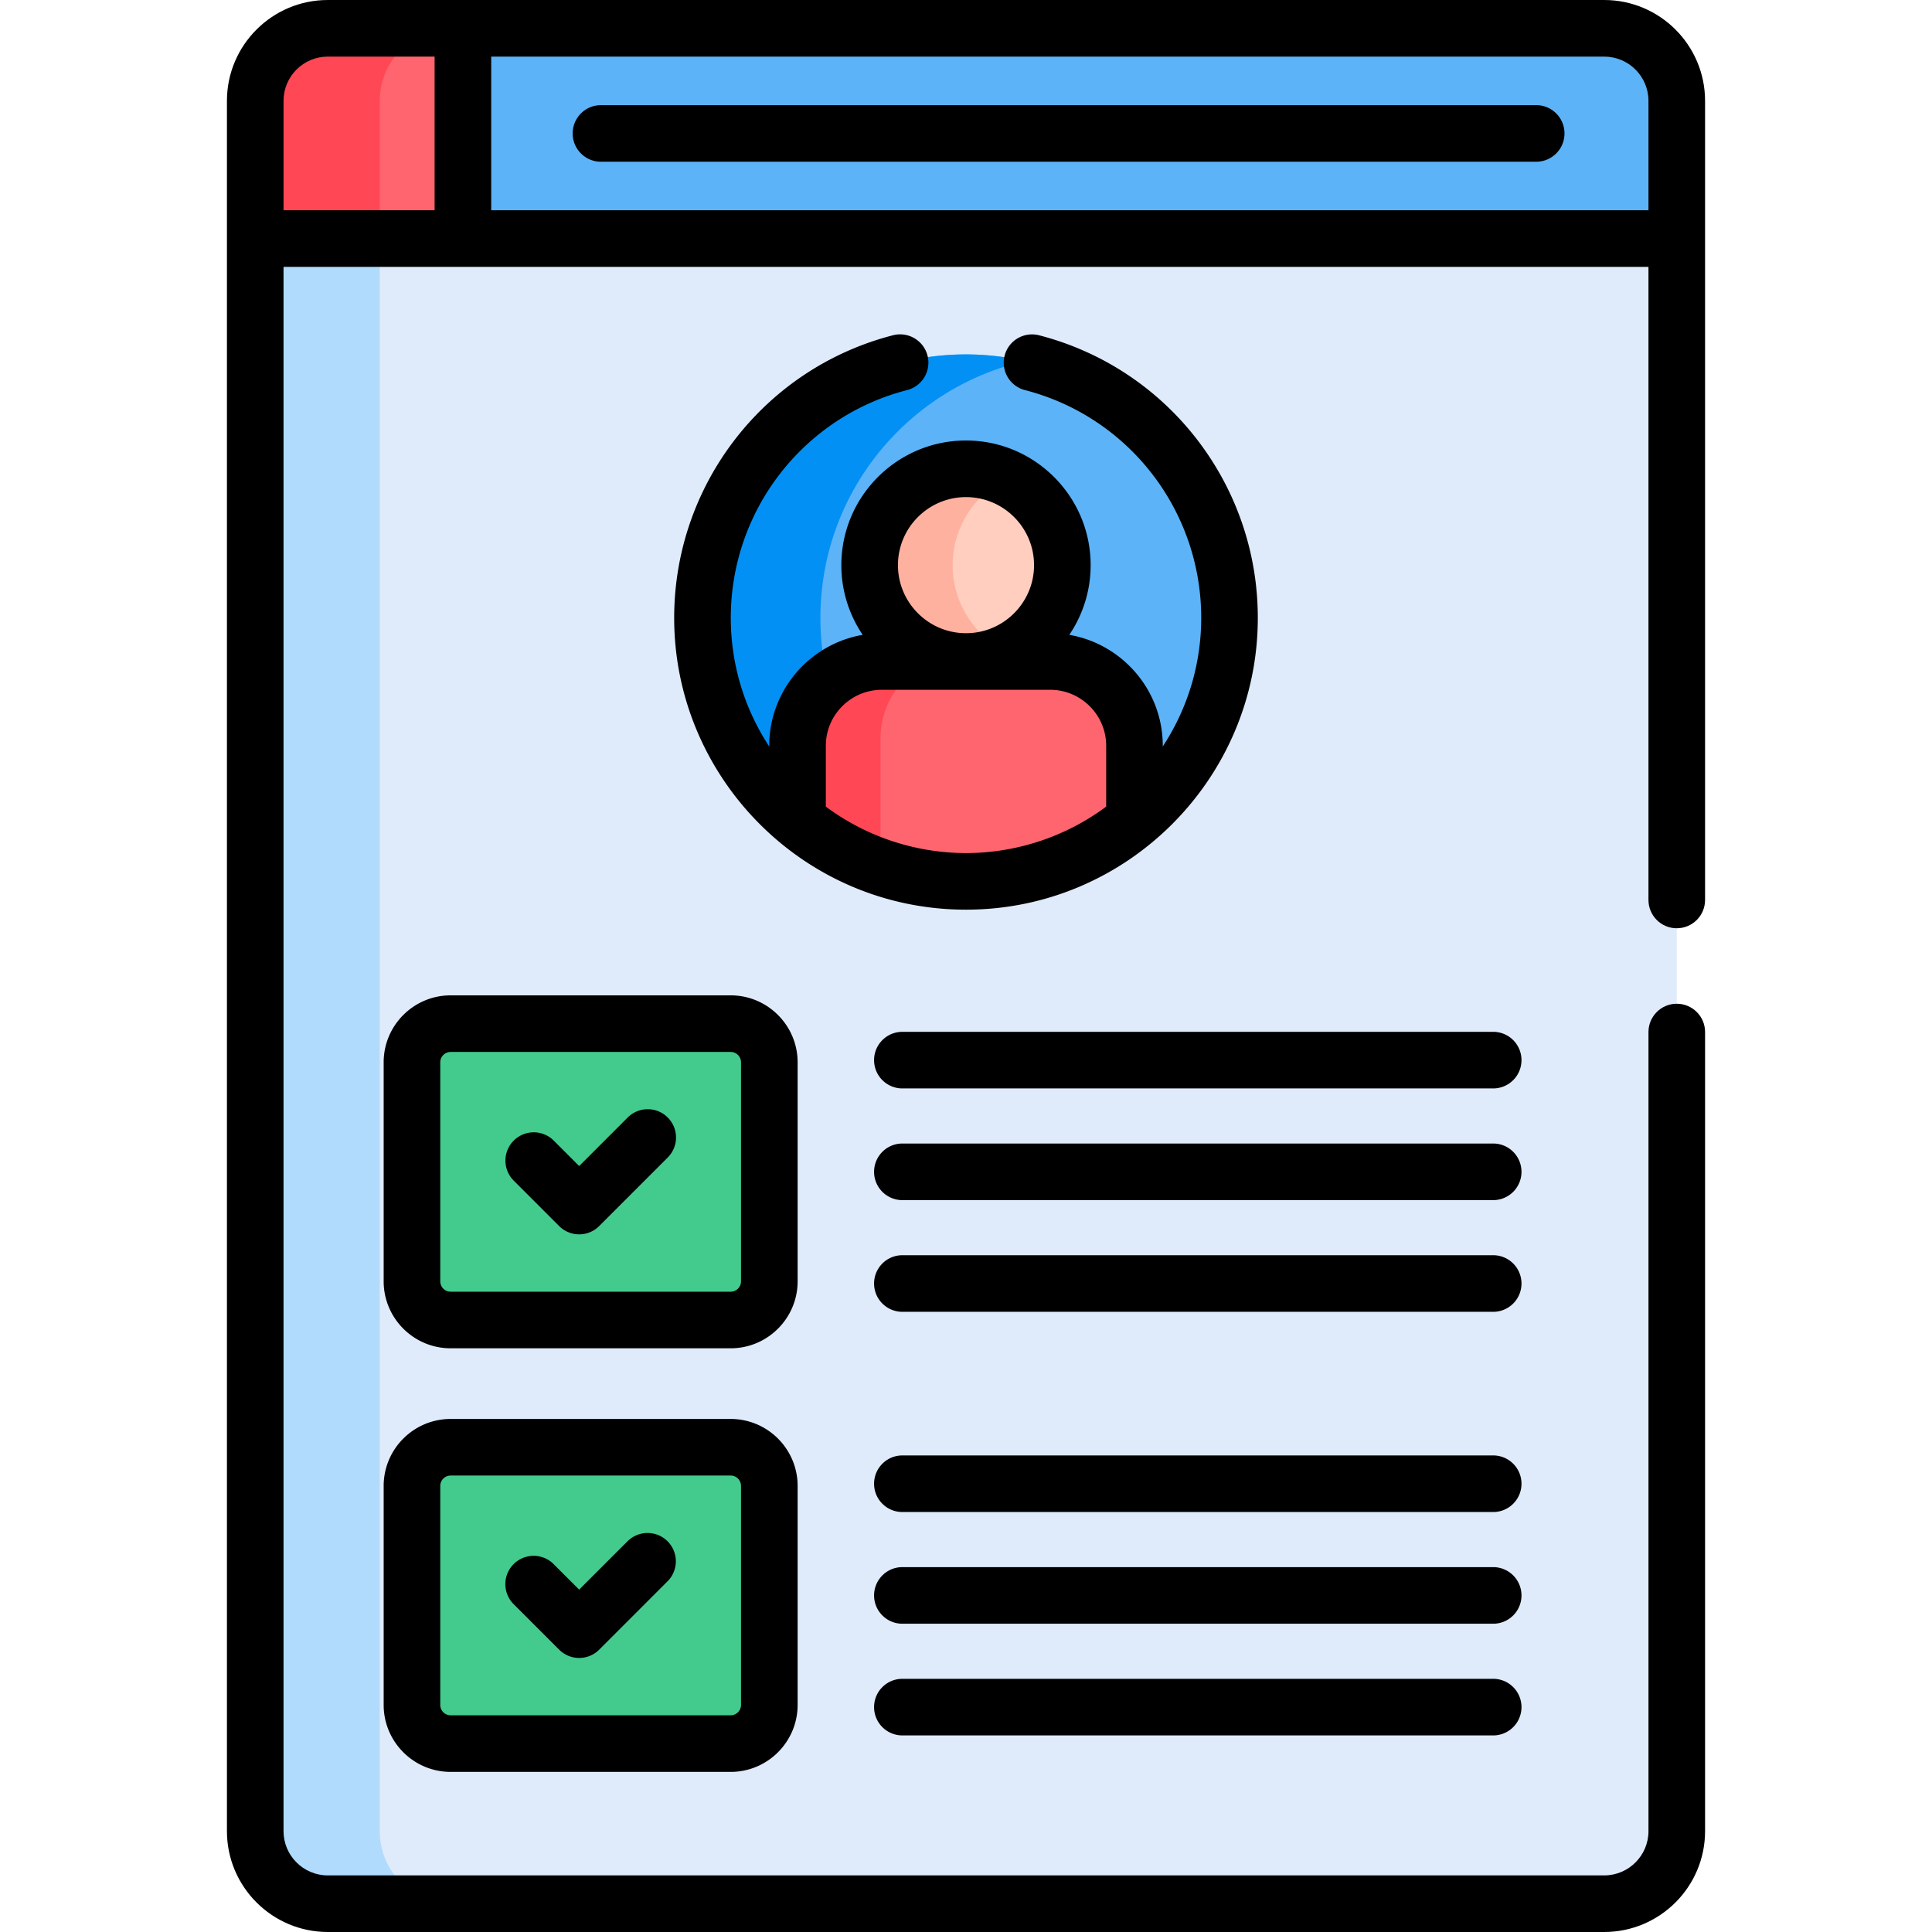 <svg height="512" viewBox="0 0 512.002 512.002" width="512" xmlns="http://www.w3.org/2000/svg"><path d="M67.639 61.241v424.05c0 10.618 8.608 19.226 19.226 19.226h338.27c10.618 0 19.227-8.608 19.227-19.226V61.241z" fill="#dfebfa"/><path d="M100.639 485.292V61.241h-33v424.05c0 10.618 8.608 19.226 19.226 19.226h33c-10.618.001-19.226-8.607-19.226-19.225z" fill="#b1dbfc"/><path d="M425.135 7.516h-304.46v55.726h323.687v-36.5c0-10.619-8.609-19.226-19.227-19.226z" fill="#5cb3f8"/><path d="M122.675 7.516h-35.81c-10.618 0-19.226 8.608-19.226 19.226v36.5h55.036z" fill="#ff656f"/><path d="M119.865 7.516h-33c-10.618 0-19.226 8.608-19.226 19.226v36.5h33v-36.5c0-10.619 8.608-19.226 19.226-19.226z" fill="#ff4756"/><path d="M256 93.921c-38.568 0-69.833 31.266-69.833 69.833 0 22.209 10.38 41.982 26.54 54.773v-17.729c0-13.041 9.75-23.711 21.666-23.711h43.255c11.916 0 21.666 10.67 21.666 23.711v17.729c16.16-12.79 26.54-32.563 26.54-54.773 0-38.567-31.266-69.833-69.834-69.833z" fill="#5cb3f8"/><path d="M217.417 163.755c0-33.194 23.167-60.958 54.208-68.057A70.015 70.015 0 0 0 256 93.921c-38.568 0-69.833 31.266-69.833 69.833 0 22.209 10.38 41.982 26.54 54.773v-17.729c0-7.076 2.875-13.45 7.405-17.804a69.744 69.744 0 0 1-2.695-19.239z" fill="#0290f4"/><circle cx="256" cy="149.787" fill="#ffcebe" r="25.533"/><path d="M252.468 149.787c0-10.162 5.938-18.937 14.533-23.046a25.427 25.427 0 0 0-11-2.486c-14.101 0-25.533 11.431-25.533 25.533S241.899 175.32 256 175.32c3.939 0 7.669-.893 11-2.486-8.594-4.11-14.532-12.884-14.532-23.047z" fill="#ffb1a0"/><path d="M278.305 175.32h-44.609c-12.289 0-22.343 10.055-22.343 22.343v19.781c12.105 10.077 27.666 16.144 44.648 16.144s32.543-6.066 44.648-16.144v-19.781c-.001-12.288-10.055-22.343-22.344-22.343z" fill="#ff656f"/><path d="M233.353 195.663c0-9.014 5.413-16.82 13.146-20.343h-12.802c-12.289 0-22.344 10.055-22.344 22.343v19.781a69.765 69.765 0 0 0 22 12.369z" fill="#ff4756"/><g fill="#43cb8e"><path d="M193.631 271.296h-74.208c-5.66 0-10.248 4.588-10.248 10.248v58.037c0 5.66 4.588 10.248 10.248 10.248h74.208c5.66 0 10.248-4.588 10.248-10.248v-58.037c0-5.66-4.588-10.248-10.248-10.248zM193.631 383.555h-74.208c-5.66 0-10.248 4.588-10.248 10.248v58.037c0 5.66 4.588 10.248 10.248 10.248h74.208c5.66 0 10.248-4.588 10.248-10.248v-58.037c0-5.659-4.588-10.248-10.248-10.248z"/></g><path d="M407.109 27.863H159.262c-4.143 0-7.5 3.358-7.5 7.5s3.357 7.5 7.5 7.5H407.11a7.5 7.5 0 1 0-.001-15zM211.379 281.528c0-9.786-7.961-17.748-17.747-17.748h-74.209c-9.786 0-17.748 7.961-17.748 17.748v58.037c0 9.786 7.962 17.748 17.748 17.748h74.209c9.786 0 17.747-7.961 17.747-17.748zm-15 58.037a2.75 2.75 0 0 1-2.747 2.748h-74.209a2.75 2.75 0 0 1-2.748-2.748v-58.037a2.75 2.75 0 0 1 2.748-2.748h74.209a2.75 2.75 0 0 1 2.747 2.748zM193.632 376.04h-74.209c-9.786 0-17.748 7.962-17.748 17.748v58.037c0 9.786 7.962 17.748 17.748 17.748h74.209c9.786 0 17.747-7.962 17.747-17.748v-58.037c0-9.787-7.961-17.748-17.747-17.748zm2.747 75.784a2.75 2.75 0 0 1-2.747 2.748h-74.209a2.75 2.75 0 0 1-2.748-2.748v-58.037a2.75 2.75 0 0 1 2.748-2.748h74.209a2.75 2.75 0 0 1 2.747 2.748zM395.713 273.447H239.141c-4.143 0-7.5 3.358-7.5 7.5s3.357 7.5 7.5 7.5h156.572a7.5 7.5 0 0 0 0-15zM395.713 303.047H239.141c-4.143 0-7.5 3.358-7.5 7.5s3.357 7.5 7.5 7.5h156.572a7.5 7.5 0 0 0 0-15zM395.713 332.647H239.141c-4.143 0-7.5 3.358-7.5 7.5s3.357 7.5 7.5 7.5h156.572a7.5 7.5 0 0 0 0-15zM395.713 385.706H239.141c-4.143 0-7.5 3.358-7.5 7.5s3.357 7.5 7.5 7.5h156.572a7.5 7.5 0 0 0 0-15zM395.713 415.306H239.141c-4.143 0-7.5 3.358-7.5 7.5s3.357 7.5 7.5 7.5h156.572a7.5 7.5 0 0 0 0-15zM395.713 444.906H239.141c-4.143 0-7.5 3.358-7.5 7.5s3.357 7.5 7.5 7.5h156.572a7.5 7.5 0 0 0 0-15z"/><path d="m166.327 296.172-12.839 12.84-6.762-6.762a7.5 7.5 0 0 0-10.607 10.606l12.065 12.065a7.502 7.502 0 0 0 10.607 0l18.143-18.143a7.5 7.5 0 1 0-10.607-10.606zM166.327 408.431l-12.839 12.84-6.763-6.762c-2.928-2.93-7.677-2.929-10.606 0s-2.929 7.678.001 10.606l12.065 12.065a7.5 7.5 0 0 0 10.606 0l18.143-18.143a7.5 7.5 0 0 0-10.607-10.606zM256.001 241.072c42.743 0 77.333-34.838 77.333-77.333 0-35.284-23.834-66.077-57.959-74.884a7.499 7.499 0 0 0-9.136 5.388 7.5 7.5 0 0 0 5.388 9.136c27.5 7.097 46.707 31.917 46.707 60.359 0 12.575-3.755 24.283-10.186 34.087v-.179c0-14.728-10.727-26.99-24.776-29.404a32.844 32.844 0 0 0 5.66-18.472c0-18.214-14.818-33.033-33.032-33.033-18.215 0-33.033 14.818-33.033 33.033a32.844 32.844 0 0 0 5.66 18.472c-14.049 2.415-24.776 14.677-24.776 29.404v.179c-6.43-9.804-10.186-21.512-10.186-34.087 0-28.442 19.207-53.263 46.708-60.359a7.5 7.5 0 1 0-3.748-14.524c-34.126 8.807-57.96 39.6-57.96 74.884.002 42.383 34.444 77.333 77.336 77.333zm0-109.333c9.943 0 18.032 8.089 18.032 18.033s-8.089 18.033-18.032 18.033-18.033-8.089-18.033-18.033 8.09-18.033 18.033-18.033zm-37.148 65.908c0-8.185 6.659-14.843 14.844-14.843h44.609c8.185 0 14.843 6.659 14.843 14.843v16.113c-11.131 8.288-24.33 12.312-37.147 12.312-12.845 0-26.051-4.049-37.148-12.312v-16.113z"/><path d="M60.14 26.726v458.55c0 14.737 11.989 26.726 26.726 26.726h338.271c14.737 0 26.727-11.989 26.727-26.726V273.501c0-4.142-3.357-7.5-7.5-7.5s-7.5 3.358-7.5 7.5v211.775c0 6.466-5.261 11.726-11.727 11.726H86.865c-6.466 0-11.726-5.26-11.726-11.726V70.726h361.723v167.775c0 4.142 3.357 7.5 7.5 7.5s7.5-3.358 7.5-7.5V26.726C451.862 11.989 439.873 0 425.136 0H86.865C72.129 0 60.14 11.989 60.14 26.726zM130.175 15h294.961c6.466 0 11.727 5.26 11.727 11.726v29H130.175zm-15 40.726H75.14v-29C75.14 20.26 80.399 15 86.865 15h28.31z"/></svg>